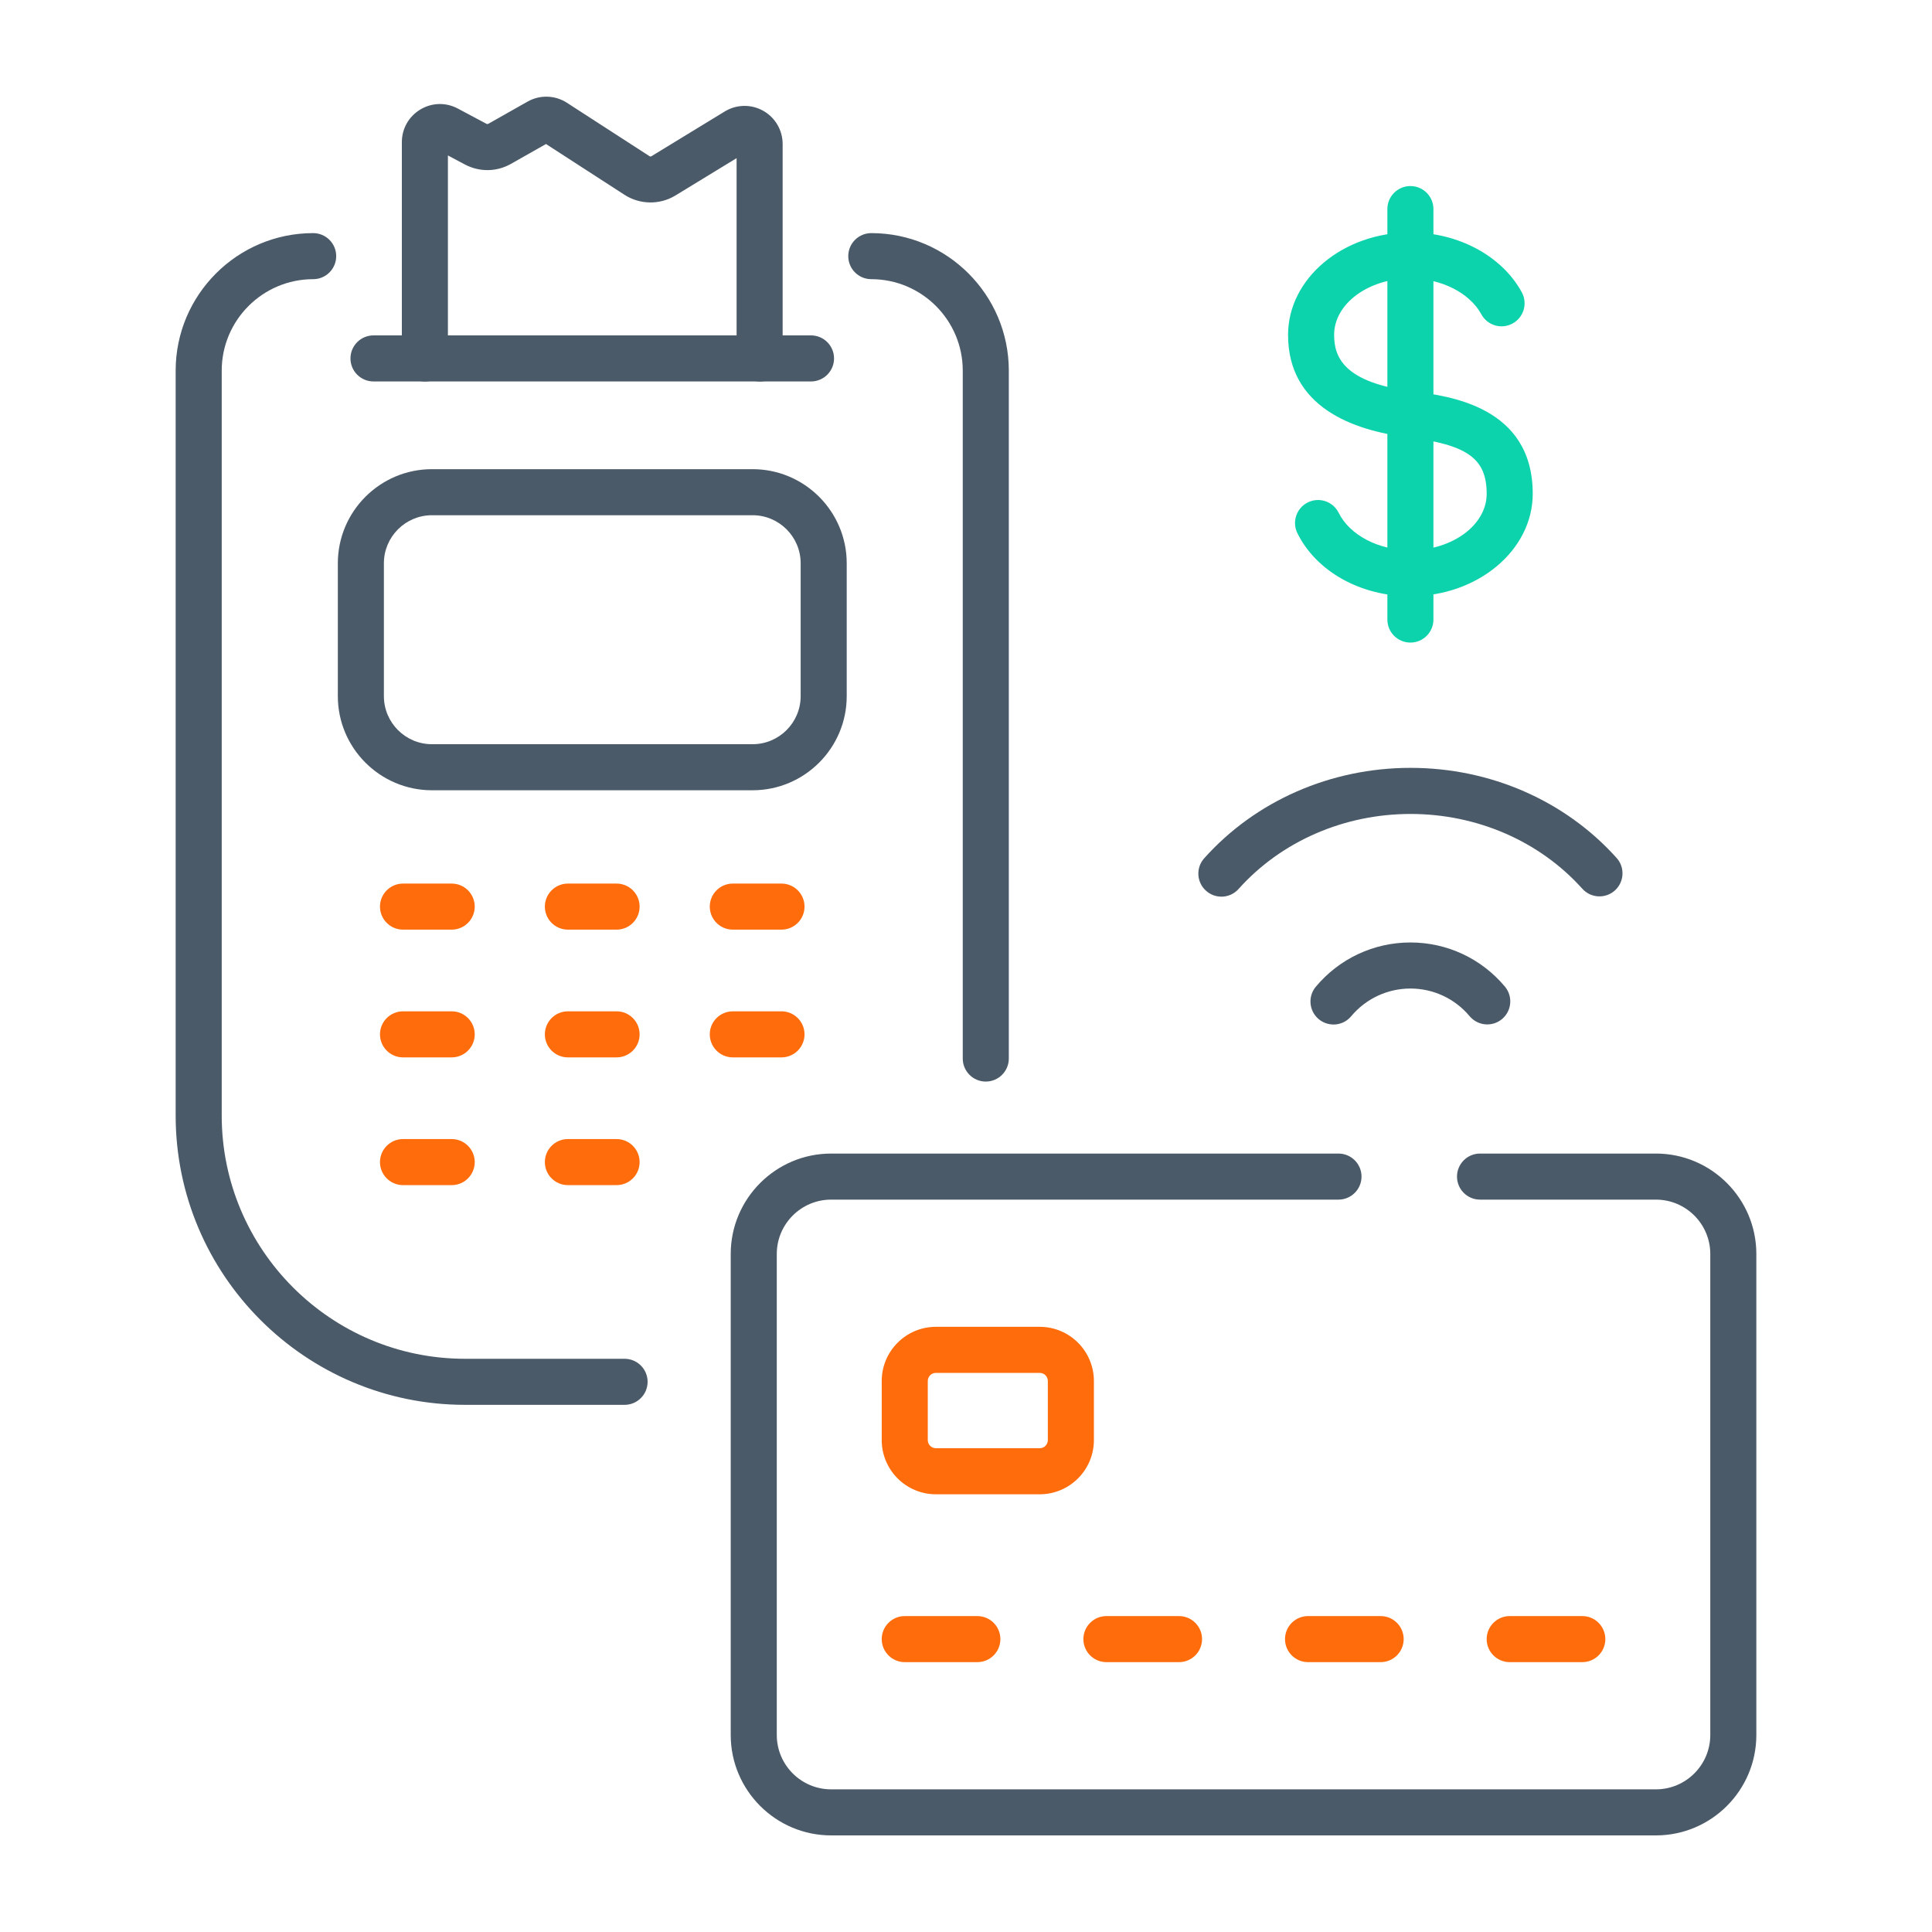 <svg xmlns="http://www.w3.org/2000/svg" id="Capa_1" viewBox="0 0 500 500"><defs><style>.cls-1{fill:#ff6c0c;}.cls-2{fill:#0dd3ad;}.cls-3{fill:#4b5a68;}</style></defs><path class="cls-1" d="m252.94,430.16h-18.79c-3.29,0-5.96-2.67-5.96-5.96s2.67-5.96,5.96-5.96h18.79c3.29,0,5.96,2.67,5.96,5.96s-2.67,5.96-5.96,5.96Z"></path><path class="cls-1" d="m269.08,386.72h-26.87c-7.73,0-14.02-6.29-14.02-14.02v-15.3c0-7.73,6.29-14.02,14.02-14.02h26.87c7.73,0,14.02,6.29,14.02,14.02v15.3c0,7.73-6.29,14.02-14.02,14.02Zm-26.87-31.42c-1.16,0-2.1.94-2.1,2.1v15.3c0,1.16.94,2.1,2.1,2.1h26.87c1.16,0,2.1-.94,2.1-2.1v-15.3c0-1.16-.94-2.1-2.1-2.1h-26.87Z"></path><path class="cls-1" d="m305.13,430.16h-18.79c-3.29,0-5.96-2.67-5.96-5.96s2.67-5.96,5.96-5.96h18.79c3.29,0,5.96,2.67,5.96,5.96s-2.67,5.96-5.96,5.96Z"></path><path class="cls-1" d="m357.31,430.16h-18.79c-3.29,0-5.96-2.67-5.96-5.96s2.67-5.96,5.96-5.96h18.79c3.29,0,5.96,2.67,5.96,5.96s-2.67,5.96-5.96,5.96Z"></path><path class="cls-1" d="m409.5,430.16h-18.79c-3.29,0-5.96-2.67-5.96-5.96s2.67-5.96,5.96-5.96h18.79c3.29,0,5.96,2.67,5.96,5.96s-2.67,5.96-5.96,5.96Z"></path><path class="cls-3" d="m428.55,475h-213.45c-14.33,0-25.99-11.66-25.99-25.99v-124.48c0-14.33,11.66-25.99,25.99-25.99h131.3c3.29,0,5.96,2.67,5.96,5.96s-2.67,5.96-5.96,5.96h-131.3c-7.76,0-14.07,6.31-14.07,14.07v124.48c0,7.76,6.31,14.07,14.07,14.07h213.45c7.76,0,14.07-6.31,14.07-14.07v-124.48c0-7.76-6.31-14.07-14.07-14.07h-45.52c-3.29,0-5.96-2.67-5.96-5.96s2.67-5.96,5.96-5.96h45.52c14.33,0,25.99,11.66,25.99,25.99v124.48c0,14.33-11.66,25.99-25.99,25.99Z"></path><path class="cls-1" d="m116.9,240.59h-12.6c-3.29,0-5.96-2.67-5.96-5.96s2.67-5.96,5.96-5.96h12.6c3.29,0,5.96,2.67,5.96,5.96s-2.67,5.96-5.96,5.96Z"></path><path class="cls-1" d="m159.57,240.59h-12.6c-3.29,0-5.96-2.67-5.96-5.96s2.67-5.96,5.96-5.96h12.6c3.29,0,5.96,2.67,5.96,5.96s-2.67,5.96-5.96,5.96Z"></path><path class="cls-1" d="m202.25,240.59h-12.6c-3.29,0-5.96-2.67-5.96-5.96s2.67-5.96,5.96-5.96h12.6c3.29,0,5.96,2.67,5.96,5.96s-2.67,5.96-5.96,5.96Z"></path><path class="cls-3" d="m194.77,204.52h-82.98c-13.43,0-24.36-10.93-24.36-24.36v-34.38c0-13.43,10.93-24.36,24.36-24.36h82.98c13.43,0,24.36,10.93,24.36,24.36v34.38c0,13.43-10.93,24.36-24.36,24.36Zm-82.98-71.18c-6.86,0-12.44,5.58-12.44,12.44v34.38c0,6.86,5.58,12.44,12.44,12.44h82.98c6.86,0,12.44-5.58,12.44-12.44v-34.38c0-6.86-5.58-12.44-12.44-12.44h-82.98Z"></path><path class="cls-3" d="m161.64,363.57h-41.3c-41.29,0-74.88-33.59-74.88-74.88V95.92c0-19.63,15.97-35.59,35.59-35.59,3.29,0,5.96,2.67,5.96,5.96s-2.67,5.96-5.96,5.96c-13.05,0-23.67,10.62-23.67,23.67v192.77c0,34.71,28.24,62.96,62.96,62.96h41.3c3.29,0,5.96,2.67,5.96,5.96s-2.67,5.96-5.96,5.96Z"></path><path class="cls-3" d="m255.12,279.91c-3.29,0-5.96-2.67-5.96-5.96V95.92c0-13.05-10.62-23.67-23.67-23.67-3.29,0-5.96-2.67-5.96-5.96s2.67-5.96,5.96-5.96c19.63,0,35.59,15.97,35.59,35.59v178.03c0,3.29-2.67,5.96-5.96,5.96Z"></path><path class="cls-1" d="m116.9,273.65h-12.6c-3.29,0-5.96-2.67-5.96-5.96s2.67-5.96,5.96-5.96h12.6c3.29,0,5.96,2.67,5.96,5.96s-2.67,5.96-5.96,5.96Z"></path><path class="cls-1" d="m159.57,273.65h-12.6c-3.29,0-5.96-2.67-5.96-5.96s2.67-5.96,5.96-5.96h12.6c3.29,0,5.96,2.67,5.96,5.96s-2.67,5.96-5.96,5.96Z"></path><path class="cls-1" d="m202.25,273.65h-12.6c-3.29,0-5.96-2.67-5.96-5.96s2.67-5.96,5.96-5.96h12.6c3.29,0,5.96,2.67,5.96,5.96s-2.67,5.96-5.96,5.96Z"></path><path class="cls-1" d="m116.9,306.71h-12.6c-3.29,0-5.96-2.67-5.96-5.96s2.67-5.96,5.96-5.96h12.6c3.29,0,5.96,2.67,5.96,5.96s-2.67,5.96-5.96,5.96Z"></path><path class="cls-1" d="m159.57,306.71h-12.6c-3.29,0-5.96-2.67-5.96-5.96s2.67-5.96,5.96-5.96h12.6c3.29,0,5.96,2.67,5.96,5.96s-2.67,5.96-5.96,5.96Z"></path><path class="cls-3" d="m345.11,265.14c-1.35,0-2.7-.45-3.82-1.38-2.53-2.11-2.87-5.87-.76-8.39,6.08-7.28,15.01-11.46,24.49-11.46s18.37,4.16,24.45,11.42c2.11,2.52,1.78,6.28-.74,8.4-2.52,2.11-6.28,1.78-8.39-.74-3.81-4.55-9.39-7.16-15.32-7.16s-11.53,2.62-15.34,7.18c-1.18,1.41-2.87,2.14-4.58,2.14Z"></path><path class="cls-3" d="m316.09,232.05c-1.41,0-2.83-.5-3.97-1.52-2.45-2.19-2.67-5.96-.47-8.41,13.29-14.87,32.75-23.4,53.4-23.4s40.04,8.5,53.33,23.32c2.2,2.45,1.99,6.22-.46,8.42-2.45,2.2-6.22,1.99-8.42-.46-11.03-12.3-27.23-19.35-44.45-19.35s-33.48,7.08-44.51,19.42c-1.18,1.32-2.81,1.99-4.45,1.99Z"></path><path class="cls-3" d="m196.59,98.72c-3.29,0-5.96-2.67-5.96-5.96v-51.83l-15.83,9.66c-4.03,2.46-9.2,2.4-13.17-.17l-20.33-13.15-9.07,5.14c-3.7,2.1-8.16,2.15-11.91.16l-4.4-2.34v52.54c0,3.29-2.67,5.96-5.96,5.96s-5.96-2.67-5.96-5.96v-55.98c0-3.49,1.79-6.65,4.78-8.45,2.99-1.8,6.62-1.89,9.7-.25l7.44,3.96c.14.07.3.07.44,0l10.16-5.75c3.2-1.81,7.11-1.7,10.21.3l21.38,13.83c.15.09.34.1.48,0l18.97-11.58c3.04-1.86,6.85-1.93,9.96-.18,3.1,1.74,5.03,5.03,5.03,8.59v55.52c0,3.29-2.67,5.96-5.96,5.96Z"></path><path class="cls-3" d="m209.89,98.72h-113.23c-3.29,0-5.96-2.67-5.96-5.96s2.67-5.96,5.96-5.96h113.23c3.29,0,5.96,2.67,5.96,5.96s-2.67,5.96-5.96,5.96Z"></path><path class="cls-2" d="m365.01,154.31c-12.86,0-24.34-6.4-29.24-16.31-1.46-2.95-.25-6.52,2.7-7.98,2.95-1.46,6.52-.25,7.98,2.7,2.87,5.79,10.33,9.68,18.56,9.68,10.89,0,19.74-6.55,19.74-14.6,0-9.15-4.98-12.71-20.48-14.65-14.11-1.76-30.92-7.79-30.92-26.48,0-14.62,14.2-26.52,31.66-26.52,12.4,0,23.72,6.09,28.83,15.5,1.57,2.89.5,6.51-2.4,8.08-2.89,1.57-6.51.5-8.08-2.4-3.01-5.54-10.38-9.27-18.35-9.27-10.89,0-19.74,6.55-19.74,14.6,0,5.63,2.33,12.38,20.48,14.65,9.25,1.16,30.92,3.87,30.92,26.47,0,14.62-14.2,26.52-31.66,26.52Z"></path><path class="cls-2" d="m365.01,166.3c-3.29,0-5.96-2.67-5.96-5.96V54.11c0-3.29,2.67-5.96,5.96-5.96s5.96,2.67,5.96,5.96v106.23c0,3.29-2.67,5.96-5.96,5.96Z"></path></svg>